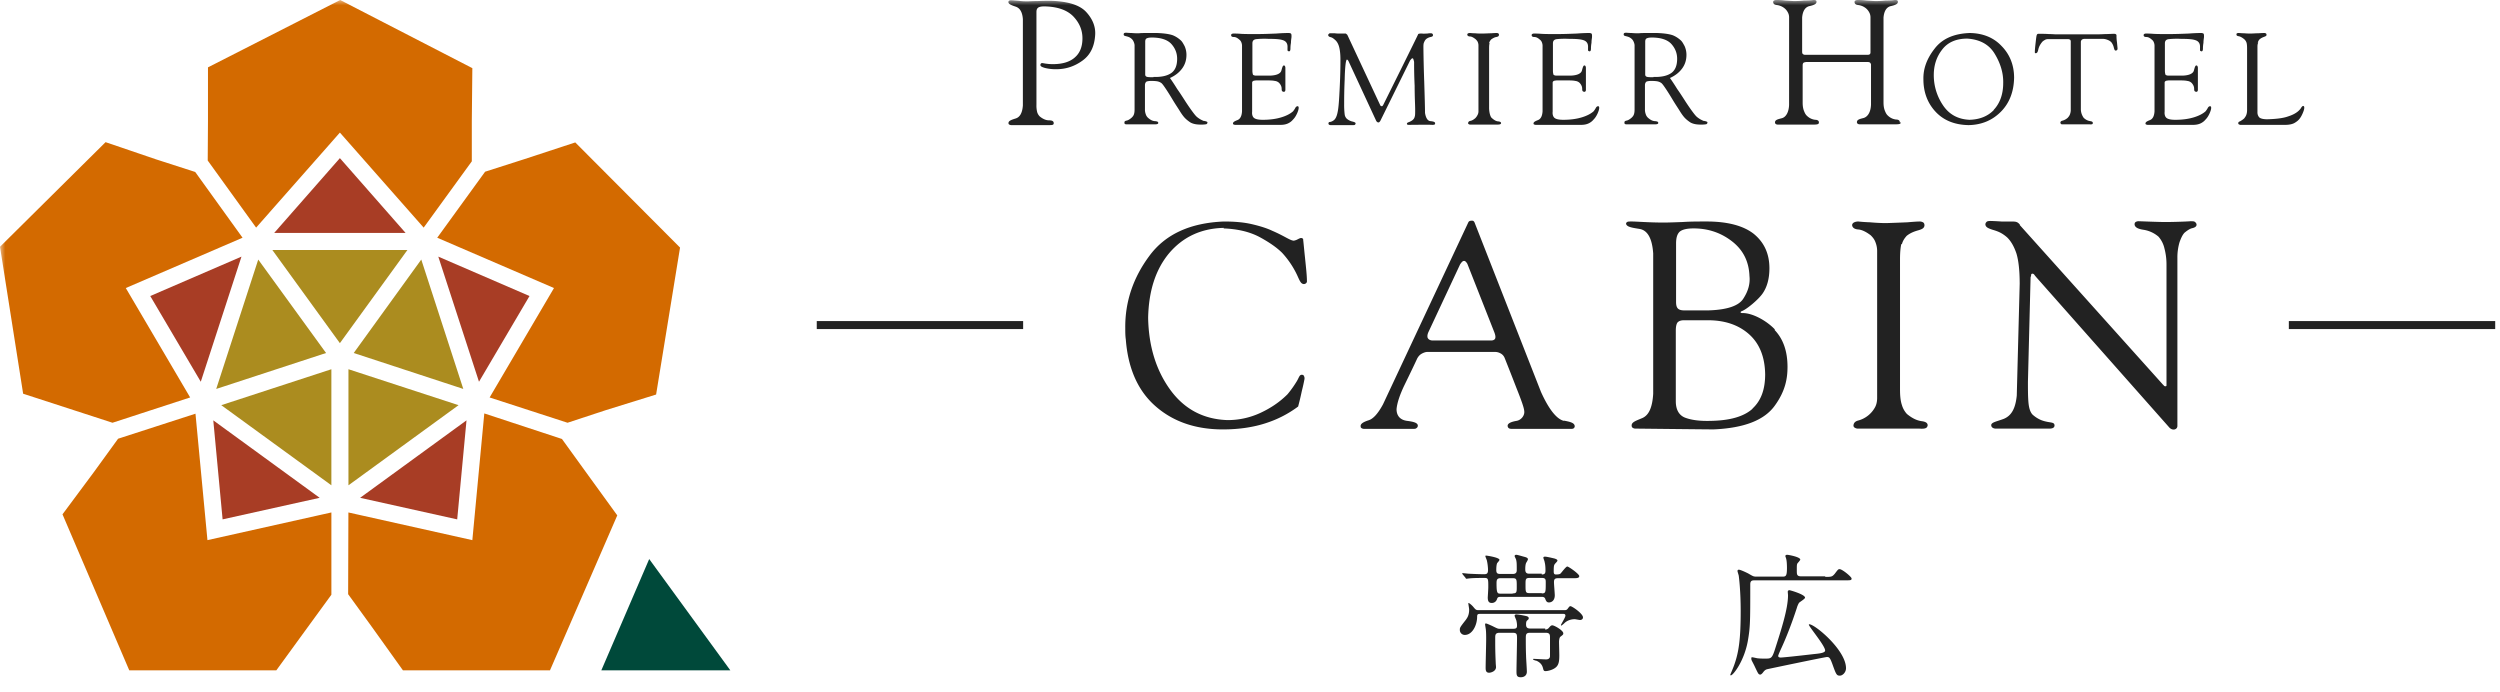 <svg width="242" height="67" fill="none" xmlns="http://www.w3.org/2000/svg"><g clip-path="url(#a)"><mask id="b" style="mask-type:luminance" maskUnits="userSpaceOnUse" x="0" y="0" width="242" height="67"><path d="M0 0h242v67H0V0Z" fill="#fff"/></mask><g mask="url(#b)"><path d="M151.379 59.063c.18 0 .283 0 .386-.155.154-.206.18-.231.257-.231.155 0 1.21.721 1.21 1.082 0 .232-.231.258-.283.258-.077 0-.438-.078-.515-.078-.54 0-.875.258-.978.361-.026.026-.129.129-.309.258-.026 0-.052-.026-.052-.052 0-.051.438-.747.438-.902 0-.18-.129-.18-.232-.18h-8.006c-.232 0-.309.026-.309.283 0 .8-.463 1.753-1.184 1.753a.474.474 0 0 1-.49-.49c0-.206.001-.232.567-.953.129-.18.335-.439.335-1.005 0-.104-.078-.516-.078-.593 0 0 0-.052.026-.052.052 0 .309.207.438.361.257.31.283.335.566.335h8.213Zm-2.137-3.453c.36 0 .36-.206.36-.412 0-.078 0-.49-.077-.773 0-.078-.129-.387-.129-.438 0-.052.052-.104.129-.104.103 0 .18 0 .953.18.154.052.283.104.283.207 0 .077-.232.283-.258.335-.077.103-.103.206-.103.696 0 .18.026.309.206.309.335 0 .412-.051.464-.103.103-.103.515-.67.643-.67.129 0 1.159.721 1.159.928 0 .206-.258.206-.618.206h-1.442c-.309 0-.386.103-.386.386 0 .206.077 1.083.077 1.263 0 .515-.309.696-.566.696-.232 0-.283-.18-.335-.284-.051-.18-.128-.257-.386-.257h-3.939c-.206 0-.309.025-.36.206-.077.232-.258.386-.515.386-.309 0-.386-.206-.386-.54 0 0 .051-.825.051-.98 0-.799 0-.902-.36-.902-.567 0-1.107 0-1.545.052-.026 0-.154.025-.206.025-.051 0-.077-.051-.103-.103l-.257-.309-.052-.077c0-.026 0-.052.052-.052.103 0 .489.052.566.052.463.026 1.159.051 1.493.051.283 0 .386-.077.386-.412 0-.258-.051-.67-.103-.876 0-.078-.154-.387-.154-.464 0-.052.051-.052.077-.052.052 0 1.287.18 1.287.413 0 .077-.205.283-.231.335-.077.206-.077.567-.077.644 0 .335.128.387.411.387h1.185c.283 0 .386-.13.386-.361 0-.593 0-.748-.052-.98 0-.077-.154-.335-.154-.386 0-.103.103-.129.154-.129.129 0 .695.18.824.206.18.052.309.103.309.232 0 .078-.154.31-.18.361-.077.206-.077.49-.077.618 0 .387.206.413.412.413h1.184v.077Zm.335 5.334s.231 0 .36-.18c.129-.129.18-.232.335-.232.18 0 1.055.49 1.055.773 0 .129-.051.155-.283.335-.103.077-.129.387-.129.49 0 .18.026 1.082.026 1.288 0 .49-.026.876-.283 1.134-.309.31-.876.412-1.03.412-.154 0-.206-.025-.257-.257-.052-.18-.129-.516-.644-.748-.052 0-.335-.077-.335-.154 0-.026.052-.026.078-.026.154 0 1.004.051 1.184.051.36 0 .386-.231.386-.335v-1.803c0-.284-.052-.438-.412-.438h-1.519c-.412 0-.412.18-.412.592 0 .232 0 1.005.026 1.624 0 .232.077 1.288.077 1.546 0 .36-.257.541-.592.541-.412 0-.412-.232-.412-.618 0-.439.052-2.603.052-3.093 0-.438 0-.592-.412-.592h-1.288c-.411 0-.411.231-.411.515 0 .953 0 1.237.051 2.448 0 .052.026.283.026.36 0 .387-.464.542-.67.542-.334 0-.334-.284-.334-.516 0-.386.051-2.267.051-2.705 0-.258 0-.67-.026-.902 0-.078-.077-.464-.077-.567 0-.052.026-.077.077-.077.103 0 .464.18.593.232.514.257.566.283.746.283h1.287c.309 0 .387-.077.387-.31 0-.05 0-.205-.052-.437 0-.078-.18-.438-.18-.516 0-.051.026-.129.18-.129.077 0 .464.052.927.155.103.026.257.077.257.206 0 .078 0 .103-.154.232-.103.077-.103.284-.103.387 0 .309.154.386.412.386h1.442v.103Zm-3.141-3.504c.386 0 .386-.13.386-.67 0-.67 0-.8-.386-.8h-1.185c-.334 0-.386.155-.386.49 0 .954.077 1.005.386 1.005h1.159l.026-.025Zm2.806 0c.386 0 .386-.103.386-1.057 0-.258 0-.438-.36-.438h-1.21c-.387 0-.387.129-.387.644 0 .722 0 .825.387.825h1.184v.026Zm27.469-1.598c.541 0 .644 0 .901-.31.309-.412.335-.437.464-.437.257 0 1.158.747 1.158.902 0 .18-.077.18-.695.18h-8.65c-.257 0-.463 0-.463.386 0 3.608 0 4.124-.232 5.464-.36 2.01-1.442 3.35-1.648 3.35-.051 0-.051-.052-.051-.078.077-.18.309-.721.386-.953.438-1.237.618-2.5.618-5.18 0-1.932-.155-3.17-.18-3.376 0-.103-.129-.438-.129-.515 0-.103.077-.129.129-.129.18 0 .849.335.901.361.489.283.515.31.824.31h2.497c.334 0 .437-.052.437-.851 0-.335-.025-.722-.077-.876 0-.052-.077-.207-.077-.258 0-.103.103-.129.18-.129.103 0 1.262.206 1.262.464 0 .077-.258.335-.283.386-.052.13-.052.18-.052.67 0 .387 0 .567.438.567h2.291l.051.052Zm-1.621 4.638s.025-.051.051-.051c.541 0 3.553 2.5 3.553 4.252 0 .412-.335.721-.592.721-.309 0-.361-.103-.695-1.03-.258-.722-.335-.773-.567-.773-.154 0-5.715 1.16-5.792 1.185-.138.034-.266.137-.387.31 0 0-.154.205-.257.205-.18 0-.206-.077-.515-.721-.077-.18-.232-.464-.309-.619-.051-.103-.051-.154-.051-.232 0-.051 0-.103.077-.103.103 0 .489.103.566.103.206.026.567.026.67.026.566 0 .669 0 .926-.747.67-2.087 1.313-4.072 1.313-5.386 0-.051-.025-.283-.025-.335 0-.103.077-.155.154-.155s1.519.413 1.519.722c0 .129-.515.412-.592.515a2.07 2.07 0 0 0-.206.49c-.438 1.34-.978 2.783-1.57 4.046-.078.18-.232.515-.232.592 0 .13.154.155.232.155.206 0 1.673-.155 3.218-.335.515-.051.978-.103 1.081-.283.18-.335-1.57-2.371-1.57-2.577v.025Z" fill="#222"/><path d="m20.646 40.69 10.298 7.498-9.396 2.087-.902-9.586Zm-6.101-12.035 8.83-3.814-3.939 12.112-4.891-8.298Zm11.997-6.107 6.359-7.241 6.359 7.24H26.542Zm8.318 25.64 10.298-7.499-.901 9.587-9.397-2.088Zm7.566-23.347 8.83 3.814-4.89 8.298-3.94-12.112Z" fill="#A83D25"/><path d="m32.902 12.833-8.11 9.2-4.685-6.494.025-3.814V6.52L32.927 0l12.796 6.597-.052 5.128v3.891l-4.66 6.417-8.11-9.2Zm6.101 52.054-2.986-4.175-2.317-3.195.025-7.911 11.998 2.68L46.88 40.02l7.517 2.473 2.292 3.17 3.063 4.226-6.513 14.998H39.003Zm8.393-26.413 6.23-10.592-11.302-4.87 4.634-6.39 3.785-1.212 4.943-1.623 10.143 10.178-2.317 14.225-4.891 1.52-3.682 1.212-7.543-2.448ZM2.24 38.113 0 23.888l10.22-10.127 4.84 1.649 3.837 1.237 4.582 6.365-11.302 4.87 6.23 10.591-7.517 2.449-8.65-2.81Zm10.272 26.774-6.462-15.1 3.064-4.124 2.317-3.195 7.491-2.423 1.159 12.24 11.997-2.68v7.964l-2.291 3.143-3.038 4.175H12.512Z" fill="#D36A00"/><path d="m58.209 64.887 4.634-10.772 7.852 10.772H58.21Z" fill="#00493A"/><path d="m24.997 25.125 6.565 9.045-10.632 3.479 4.067-12.524Zm1.365-.928H39.44l-6.539 9.02-6.54-9.02Zm7.368 11.545 10.658 3.479-10.658 7.756V35.742Zm.51-1.572 6.539-9.045 4.067 12.524L34.24 34.17Zm-12.821 5.05 10.658-3.478v11.235L21.42 39.221Z" fill="#AB8C1F"/><path d="M104.009 5.592c-.489.412-1.184.618-2.111.618a4.72 4.72 0 0 1-.669-.051c-.181-.026-.284-.052-.335-.052-.052 0-.103 0-.129.052-.051.026-.051.077-.051.154 0 .104.154.18.412.258a4.27 4.27 0 0 0 1.132.129c.927 0 1.777-.283 2.549-.85.773-.567 1.159-1.418 1.21-2.552.026-.747-.257-1.468-.875-2.138-.618-.67-1.751-1.031-3.424-1.083-.361 0-.773 0-1.262.026-.489 0-.824.026-1.004.026-.206 0-.489 0-.85-.052-.36-.025-.591-.051-.694-.051-.103 0-.18 0-.232.051-.052.026-.077.103-.052.18.052.155.31.258.696.387.386.13.643.49.695 1.211v8.35c-.052.721-.284 1.133-.695 1.262-.412.13-.721.232-.696.464 0 .052 0 .078.078.129a.398.398 0 0 0 .206.051h3.604c.18 0 .283 0 .36-.025.078 0 .129-.078.129-.155 0-.206-.154-.283-.463-.283-.284 0-.593-.13-.901-.387a1.032 1.032 0 0 1-.232-.386 2.542 2.542 0 0 1-.077-.722V1.185c0-.18.025-.309.128-.412.103-.103.309-.155.644-.155 1.236.026 2.162.335 2.78.954.592.618.901 1.314.901 2.139 0 .824-.257 1.443-.746 1.855l-.026.026Zm12.563 6.133a2.313 2.313 0 0 1-.746-.438c-.155-.155-.309-.36-.515-.644a20.283 20.283 0 0 1-.644-.954c-.231-.36-.463-.721-.72-1.082-.22-.36-.452-.713-.696-1.057.515-.232.902-.54 1.185-.927.283-.387.412-.825.412-1.315 0-.335-.078-.618-.181-.85-.128-.232-.231-.438-.386-.567a2.558 2.558 0 0 0-.721-.464c-.334-.129-.875-.206-1.57-.232h-.85c-.36 0-.643 0-.901.026-.206 0-.437 0-.695-.026-.257 0-.437-.025-.515-.025-.077 0-.128 0-.18.025-.026 0-.077.052-.077.13 0 .128.103.154.232.18.18.051.334.077.54.257.206.18.283.516.283.619v6.21c0 .232-.025.387-.077.516-.051.128-.129.206-.206.283-.206.18-.36.258-.489.284-.154.025-.232.103-.206.206 0 .025 0 .077.026.103 0 .025.077.051.154.051h2.781c.103 0 .154 0 .206-.026.051 0 .103-.051.103-.103 0-.128-.103-.154-.309-.18-.18 0-.412-.077-.695-.335a.761.761 0 0 1-.206-.335 1.296 1.296 0 0 1-.078-.49V8.246c0-.154.052-.258.129-.335.103-.051.258-.077.489-.077.335 0 .592.026.721.077a.91.91 0 0 1 .283.155c.103.103.232.283.438.592.206.31.412.645.644 1.031.231.387.463.722.669 1.057.206.335.386.567.515.695.129.13.283.258.515.413.231.129.54.206.978.206.206 0 .361 0 .489-.026.103 0 .18-.077.18-.18 0-.077-.077-.077-.283-.155l-.026.026Zm-4.917-4.252c-.257 0-.463 0-.592-.026-.129-.025-.206-.103-.206-.232V4.02s0-.18.077-.258c.078-.077.258-.129.567-.129.901 0 1.544.232 1.905.645.36.412.541.876.541 1.417 0 .67-.206 1.134-.593 1.392-.386.257-.952.386-1.699.36v.026Zm53.318 4.252a2.307 2.307 0 0 1-.747-.438c-.155-.155-.309-.36-.515-.644a20.283 20.283 0 0 1-.644-.954c-.231-.36-.463-.721-.72-1.082a18.812 18.812 0 0 0-.696-1.057c.515-.232.902-.54 1.185-.927.283-.387.412-.825.412-1.315 0-.335-.078-.618-.181-.85-.128-.232-.231-.438-.386-.567a2.558 2.558 0 0 0-.721-.464c-.334-.129-.875-.206-1.57-.232h-.85c-.36 0-.643 0-.901.026-.206 0-.437 0-.695-.026-.257 0-.437-.025-.515-.025-.077 0-.128 0-.18.025-.026 0-.077.052-.077.13 0 .128.103.154.232.18.18.051.334.077.54.257.206.18.283.516.283.619v6.21c0 .232-.025.387-.077.516-.051.128-.129.206-.206.283-.206.18-.36.258-.489.284-.154.025-.232.103-.206.206 0 .025 0 .077.026.103 0 .025.077.051.154.051h2.781c.103 0 .154 0 .206-.026.051 0 .103-.051.103-.103 0-.128-.103-.154-.309-.18-.18 0-.412-.077-.695-.335a.761.761 0 0 1-.206-.335 1.296 1.296 0 0 1-.078-.49V8.246c0-.154.052-.258.129-.335.103-.051.258-.077.489-.077.335 0 .592.026.721.077a.91.91 0 0 1 .283.155c.103.103.232.283.438.592.206.31.412.645.644 1.031.231.387.463.722.669 1.057.206.335.386.567.515.695.129.13.283.258.515.413.231.129.54.206.978.206.206 0 .36 0 .489-.026.103 0 .18-.077.18-.18 0-.077-.077-.077-.283-.155l-.025.026Zm-4.918-4.252c-.257 0-.463 0-.592-.026-.129-.025-.206-.103-.206-.232V4.02s0-.18.077-.258c.078-.077.258-.129.567-.129.901 0 1.544.232 1.905.645.36.412.541.876.541 1.417 0 .67-.206 1.134-.593 1.392-.386.257-.952.386-1.699.36v.026ZM130.14 3.247h-.412c-.18 0-.36 0-.515-.026h-.386c-.103 0-.154 0-.18.052a.14.14 0 0 0-.077.129c0 .077.077.154.18.18.206.051.283.103.489.283.18.155.309.387.386.67.077.284.129.696.129 1.212 0 .412 0 1.391-.077 2.886-.078 1.52-.129 2.55-.49 2.937a.844.844 0 0 1-.412.232c-.128 0-.18.052-.18.155 0 .103.103.154.206.154h2.163c.103 0 .18 0 .206-.051.025-.026.051-.052.051-.103 0-.103-.103-.129-.257-.18a1.28 1.28 0 0 1-.592-.284.694.694 0 0 1-.206-.412 7.635 7.635 0 0 1-.052-1.005c0-.464 0-1.263.052-2.397.025-1.134.103-1.855.206-1.907.025 0 .051 0 .103.052a.602.602 0 0 1 .077.129l2.652 5.72s.077.18.231.18c.129 0 .232-.257.232-.257l2.832-5.746s.103-.13.129-.155a.192.192 0 0 1 .103-.052c.051 0 .077.052.103.155.025.077.051.155.051.232 0 .387 0 1.16.052 2.268 0 1.108.051 1.88.051 2.319 0 .36 0 .593-.051.696-.052.283-.387.438-.515.49-.129.05-.232.077-.232.18s.129.103.206.103c.077 0 2.085-.026 2.214 0 .103 0 .18 0 .232-.026.051 0 .077-.052.077-.129 0-.129-.18-.18-.464-.206-.257-.026-.437-.31-.514-.799 0-.438-.026-1.443-.078-3.066a130.153 130.153 0 0 1-.077-3.247c0-.232 0-.413.077-.541a.765.765 0 0 1 .181-.284c.127-.102.277-.173.437-.206.129-.026.206-.052.232-.155 0-.051 0-.103-.052-.154-.051-.052-.103-.052-.206-.052-.051 0-.154 0-.283.026-.128 0-.463.026-.489 0h-.129c-.051 0-.257 0-.283.077 0 .052-3.347 6.777-3.347 6.777a.53.53 0 0 1-.077.13c-.026.025-.051.05-.077.05-.026 0-.103 0-.155-.076l-3.192-6.83s-.103-.102-.154-.128h-.129Zm14.005.928a.836.836 0 0 1 .206-.361c.18-.129.335-.206.489-.232.155-.026.258-.077.258-.206 0-.052 0-.103-.052-.13-.026-.025-.077-.05-.154-.05-.078 0-.258 0-.515.025-.258 0-.567.026-.901.026-.232 0-.464 0-.695-.026-.258 0-.412-.026-.49-.026-.103 0-.257.026-.257.155 0 .103.103.18.257.18.155 0 .335.103.541.258.077.077.155.155.206.258a.898.898 0 0 1 .077.412v6.288a.75.75 0 0 1-.103.412 1.112 1.112 0 0 1-.206.284c-.18.154-.334.232-.463.257-.155.026-.206.103-.232.206 0 .026 0 .078.052.104.025.025.077.051.154.051h2.626c.283 0 .335-.052.361-.129 0-.103-.078-.154-.258-.18-.154 0-.36-.077-.618-.31-.103-.077-.154-.206-.206-.386a2.564 2.564 0 0 1-.077-.67v-5.54c0-.31 0-.516.052-.67h-.052Zm39.853 7.679c0 .129-.129.18-.464.18h-3.527c-.103 0-.257-.051-.257-.206 0-.258.283-.31.669-.412.386-.13.67-.567.695-1.289v-3.89s-.025-.104-.077-.155c-.051-.052-.129-.078-.232-.078h-5.972s-.206.026-.258.078c-.051.051-.077.128-.077.257v3.582c0 .284.026.516.103.748.077.206.154.386.283.515.309.31.618.386.824.412.206 0 .386.078.36.284 0 .128-.128.18-.463.18h-3.527c-.103 0-.257-.052-.257-.206 0-.258.283-.31.669-.412.386-.104.669-.567.695-1.289V1.675a.98.98 0 0 0-.129-.49 1.262 1.262 0 0 0-.257-.335 1.467 1.467 0 0 0-.772-.36c-.258-.026-.361-.103-.387-.284 0-.18.206-.206.309-.206.155 0 .438 0 .85.052.412.025.721.051.875.051.155 0 .489 0 .953-.051.463 0 .772-.026.901-.052.129 0 .206 0 .257.052.052.025.052.077.052.154-.026.18-.232.284-.695.387-.412.103-.644.49-.695 1.108v3.247c0 .129 0 .232.077.283.051.052.128.077.231.077h6.025s.18 0 .231-.077c.026-.026.052-.077.052-.154V1.675a.99.99 0 0 0-.129-.49 1.305 1.305 0 0 0-.257-.335 1.466 1.466 0 0 0-.773-.36c-.257-.026-.36-.103-.386-.284 0-.18.206-.206.309-.206.155 0 .438 0 .85.052.412.025.721.051.875.051.155 0 .489 0 .953-.051.463 0 .772-.026.901-.052.128 0 .206 0 .257.052.052.025.052.077.052.154-.026.18-.232.284-.695.387-.412.103-.644.49-.696 1.108v8.194c0 .284.026.516.103.748.078.206.155.386.284.515.309.31.617.387.823.412.206 0 .387.078.361.284h.103Zm20.982-7.19s0 .155-.052.18a.194.194 0 0 1-.128.052c-.103 0-.129-.103-.181-.283a1.288 1.288 0 0 0-.257-.541 1.025 1.025 0 0 0-.335-.207 1.289 1.289 0 0 0-.437-.103h-1.854s-.18.026-.232.103a.295.295 0 0 0-.077.207v6.442c-.009.324.09.642.283.902.258.232.464.283.618.309.18.026.257.077.257.18 0 .104-.051.155-.334.13h-2.6c-.078 0-.129 0-.155-.052-.026-.026-.051-.052-.051-.103 0-.104.077-.18.231-.207.171-.052.329-.14.464-.257.077-.078.154-.18.206-.284.057-.13.091-.27.103-.412v-6.7s0-.155-.078-.18a.357.357 0 0 0-.18-.052h-1.956s-.181 0-.284.077a1.036 1.036 0 0 0-.257.18c-.232.284-.335.516-.386.748-.052.232-.103.335-.232.36-.051 0-.077 0-.103-.05v-.104c0-.129.026-.438.077-.876.052-.464.078-.696.129-.773a.142.142 0 0 1 .129-.077h.206c.231 0 .489 0 .824.025.334 0 .54.026.643.026h4.016s.387 0 .773-.026c.386 0 .643-.025.824-.025.103 0 .18 0 .231.051.052.026.052.078.052.155 0 .103 0 .31.051.644.026.31.052.515.052.619v-.078Zm13.567-.54c.052-.13.103-.259.206-.336.155-.129.309-.18.438-.232.129-.051.206-.077.206-.18 0-.052 0-.103-.052-.13-.025-.025-.077-.05-.154-.05s-.258 0-.567.025c-.309 0-.54.026-.746.026-.18 0-.386 0-.644-.026-.257 0-.437-.026-.515-.026-.077 0-.231 0-.231.13 0 .128.077.154.206.18.154.025.308.103.54.283.077.077.155.155.206.284.052.103.077.309.077.618v5.978c0 .18-.025.31-.077.464-.051.13-.129.232-.206.335a2.365 2.365 0 0 1-.412.284c-.103.026-.18.103-.154.206 0 .026 0 .051.051.077.026 0 .078.052.129.052h4.377c.386 0 .695-.078.875-.18.18-.104.309-.207.386-.284.155-.155.283-.36.386-.593.103-.232.181-.438.181-.618 0-.026-.001-.077-.026-.103 0-.026-.052-.052-.077-.052-.078 0-.129.078-.206.18-.052.104-.129.18-.206.258-.206.206-.541.412-1.03.567-.489.18-1.159.258-2.034.284-.412 0-.695-.078-.798-.207a.722.722 0 0 1-.155-.463V4.587c0-.155 0-.31.078-.464h-.052Zm-93.582-.877s-.103-.052-.206-.052c-.128 0-.54 0-1.21.052-.669.026-1.287.051-1.905.051-.695 0-1.21 0-1.544-.025-.335-.026-.567-.026-.696-.026-.077 0-.231.026-.231.155 0 .128.103.18.257.18.18 0 .335.077.541.258a.559.559 0 0 1 .18.232.911.911 0 0 1 .077.412v6.287c-.025.464-.18.748-.437.85-.258.104-.438.181-.438.336 0 .103.103.103.18.129h4.428c.361 0 .618-.078.798-.18.148-.078.279-.183.386-.31.181-.18.309-.386.412-.618.103-.232.155-.413.155-.541 0-.026 0-.155-.103-.155s-.18.077-.232.18c-.051.103-.129.207-.206.31-.257.232-.643.438-1.158.592-.515.155-1.107.232-1.777.232-.463 0-.746-.077-.875-.206s-.18-.335-.154-.593V8.014c0-.077.025-.129.077-.154.051-.052.129-.052.309-.078h.721c.514 0 .875 0 1.081.052a.697.697 0 0 1 .437.206c.181.206.232.387.232.567 0 .206.052.258.206.283.052 0 .155-.025.155-.206V6.571c0-.103-.052-.258-.155-.232-.103 0-.154.206-.232.49-.077.283-.437.464-1.055.49h-1.468s-.205-.026-.231-.104a1.296 1.296 0 0 1-.052-.36V4.2c0-.257.129-.386.386-.412a7.872 7.872 0 0 1 1.185-.026c.618 0 1.107.026 1.39.13.309.102.463.334.438.72v.258c0 .052.077.078.128.103a.142.142 0 0 0 .129-.077c0-.051.026-.077.026-.154 0-.104 0-.31.051-.593 0-.284.052-.464.052-.593 0-.129 0-.232-.026-.258l-.026-.051Zm29.092 0s-.103-.052-.206-.052c-.129 0-.541 0-1.21.052-.67.026-1.287.051-1.905.051-.695 0-1.21 0-1.545-.025-.335-.026-.566-.026-.695-.026-.077 0-.232.026-.232.155 0 .128.103.18.258.18.18 0 .334.077.54.258a.56.56 0 0 1 .181.232.911.911 0 0 1 .077.412v6.287c-.026.464-.18.748-.438.85-.257.104-.438.181-.438.336 0 .103.103.103.181.129h4.428c.36 0 .618-.078.798-.18a1.3 1.3 0 0 0 .386-.31c.18-.18.309-.386.412-.618.103-.232.154-.413.154-.541 0-.026 0-.155-.103-.155s-.18.077-.231.18a2.208 2.208 0 0 1-.206.31c-.258.232-.644.438-1.159.592-.515.155-1.107.232-1.776.232-.464 0-.747-.077-.875-.206-.129-.129-.181-.335-.155-.593V8.014c0-.077.026-.129.077-.154.052-.052.129-.052.309-.078h.721c.515 0 .875 0 1.081.052a.702.702 0 0 1 .438.206c.18.206.232.387.232.567 0 .206.051.258.206.283.051 0 .154-.025.154-.206V6.571c0-.103-.051-.258-.154-.232-.103 0-.155.206-.232.49-.077.283-.438.464-1.056.49h-1.467s-.206-.026-.232-.104a1.295 1.295 0 0 1-.051-.36V4.2c0-.257.129-.386.386-.412.257-.026.644-.051 1.184-.026.618 0 1.107.026 1.39.13.309.102.464.334.438.72v.258c0 .052.077.078.129.103a.143.143 0 0 0 .129-.077c0-.051.025-.077.025-.154 0-.104 0-.31.052-.593 0-.284.051-.464.051-.593 0-.129 0-.232-.026-.258l-.025-.051Zm59.238 0s-.103-.052-.206-.052c-.128 0-.54 0-1.21.052-.669.026-1.287.051-1.905.051-.695 0-1.21 0-1.544-.025-.335-.026-.567-.026-.696-.026-.077 0-.231.026-.231.155 0 .128.103.18.257.18.18 0 .335.077.541.258a.559.559 0 0 1 .18.232.898.898 0 0 1 .077.412v6.287c-.025.464-.18.748-.437.85-.258.104-.438.181-.438.336 0 .103.103.103.18.129h4.428c.361 0 .618-.078.798-.18.148-.078.279-.183.386-.31.181-.18.309-.386.412-.618.103-.232.155-.413.155-.541 0-.026 0-.155-.103-.155s-.18.077-.232.18c-.051.103-.129.207-.206.31-.257.232-.643.438-1.158.592-.515.155-1.107.232-1.777.232-.463 0-.746-.077-.875-.206s-.18-.335-.154-.593V8.014c0-.077.025-.129.077-.154.051-.052.129-.052.309-.078h.721c.514 0 .875 0 1.081.052a.702.702 0 0 1 .438.206c.18.206.231.387.231.567 0 .206.052.258.206.283.052 0 .155-.025.155-.206V6.571c0-.103-.052-.258-.155-.232-.103 0-.154.206-.232.49-.077.283-.437.464-1.055.49h-1.468s-.205-.026-.231-.104a1.296 1.296 0 0 1-.052-.36V4.2c0-.257.129-.386.386-.412a7.872 7.872 0 0 1 1.185-.026c.618 0 1.107.026 1.39.13.309.102.463.334.438.72v.258c0 .052.077.078.128.103a.142.142 0 0 0 .129-.077c0-.051.026-.077.026-.154 0-.104 0-.31.051-.593 0-.284.052-.464.052-.593 0-.129 0-.232-.026-.258l-.026-.051Zm-19.54 1.211c-.772-.825-1.802-1.237-3.064-1.263-1.57.052-2.703.567-3.424 1.52-.746.954-1.107 1.933-1.081 2.964 0 1.263.412 2.32 1.184 3.144.773.825 1.828 1.263 3.193 1.288 1.261-.025 2.291-.463 3.115-1.288.824-.825 1.261-1.933 1.287-3.298 0-1.212-.412-2.242-1.184-3.041l-.026-.026Zm-.747 6.185c-.592.618-1.39.927-2.368.953-1.107-.051-1.957-.515-2.549-1.391a5.201 5.201 0 0 1-.901-2.938c0-.928.258-1.752.798-2.448.541-.722 1.365-1.082 2.446-1.082 1.21.077 2.111.566 2.652 1.468.566.928.849 1.882.824 2.835 0 1.108-.335 1.984-.927 2.603h.025Zm-21.187 21.26c-.799-.851-2.189-1.624-3.167-1.598-.154 0-.283-.104 0-.206.438-.18 1.519-1.057 1.957-1.675.437-.619.669-1.444.669-2.449 0-1.391-.489-2.474-1.467-3.298-.979-.799-2.523-1.237-4.609-1.237-.798 0-1.57 0-2.317.051-.746.026-1.364.052-1.828.052-.746 0-1.39-.026-1.931-.052-.54-.025-.926-.051-1.184-.051-.206 0-.36 0-.437.051-.078.052-.103.104-.103.18.077.284.489.362 1.313.49.746.13 1.21.877 1.313 2.371v13.58c-.078 1.315-.412 2.062-1.03 2.346-.592.257-1.056.386-1.056.721 0 .103.026.18.103.232a.463.463 0 0 0 .283.078c.129 0 6.926.077 7.544.077 2.986-.13 4.917-.902 5.921-2.294 1.03-1.417 1.236-2.628 1.236-3.762 0-1.546-.438-2.731-1.262-3.582l.052-.026Zm-9.577-8.324c0-.541.103-.928.36-1.16.257-.206.695-.309 1.339-.309 1.441 0 2.677.438 3.733 1.263 1.055.824 1.622 1.932 1.673 3.35.077.696-.103 1.417-.566 2.139-.438.747-1.596 1.133-3.45 1.185h-2.266c-.309 0-.514-.052-.643-.18-.129-.13-.18-.335-.18-.645V23.58Zm7.414 15.977c-.85.773-2.214 1.16-4.119 1.185-1.004.026-1.802-.077-2.42-.31-.592-.231-.901-.772-.901-1.597v-6.829c0-.36.051-.618.154-.773.129-.154.335-.232.644-.232h2.317c1.648 0 2.986.464 3.99 1.366 1.004.902 1.519 2.19 1.545 3.865 0 1.444-.386 2.552-1.236 3.325h.026Zm-18.253 1.185c-.644-.129-1.416-.98-2.24-2.809l-6.436-16.415s-.026-.051-.077-.103c-.052-.051-.103-.051-.18-.051-.078 0-.258 0-.335.154l-8.264 17.627c-.489.901-.953 1.417-1.416 1.546-.463.154-.721.309-.747.515 0 .103 0 .18.078.232a.46.46 0 0 0 .283.077h4.711c.155 0 .258 0 .335-.077a.27.27 0 0 0 .128-.232c0-.283-.437-.386-1.029-.464-.618-.077-1.03-.438-1.03-1.134.051-.592.309-1.391.798-2.396.489-1.005.901-1.856 1.21-2.526.103-.18.232-.335.412-.438.18-.103.386-.18.566-.18h6.539c.206 0 .387.051.567.154.18.104.309.258.386.464.309.773.695 1.753 1.133 2.886.463 1.16.721 1.882.746 2.19.078.439-.283.903-.746.98-.464.078-.927.232-.85.541.052.232.283.232.412.232h5.767c.103 0 .18-.026.232-.077a.26.26 0 0 0 .077-.18c-.026-.31-.361-.413-1.056-.542l.026.026ZM144.3 32.96h-5.587c-.283 0-.438-.103-.515-.258-.051-.154-.026-.36.103-.618l3.038-6.494s.103-.155.18-.232c.077-.077.129-.103.206-.103.052 0 .129.026.18.103a.604.604 0 0 1 .155.232l2.548 6.468c.129.31.181.541.129.696-.051.129-.18.206-.412.206h-.025Zm39.801-9.303c.077-.335.257-.592.463-.825.386-.309.773-.438 1.133-.54.36-.104.566-.207.592-.465 0-.128-.026-.206-.103-.283a.67.67 0 0 0-.36-.103c-.181 0-.592.026-1.185.077-.592.026-1.261.052-2.033.078-.49 0-1.03-.026-1.597-.078a15.267 15.267 0 0 1-1.132-.077c-.206 0-.592.077-.592.36.025.233.231.387.592.413.36.026.772.232 1.21.567.18.18.334.36.437.618.103.258.181.542.181.902v14.225c0 .36-.078.67-.206.902a2.624 2.624 0 0 1-1.571 1.263c-.335.077-.489.232-.515.49 0 .077.026.154.103.205.077.052.18.104.335.104h5.947c.669.051.747-.104.798-.31 0-.232-.18-.36-.592-.412-.361-.052-.824-.206-1.416-.696a2.167 2.167 0 0 1-.489-.876c-.129-.386-.18-.876-.18-1.52v-12.55c0-.696.051-1.185.128-1.52l.052.051Zm-65.649-1.546c1.364.052 2.549.335 3.501.85.953.516 1.674 1.031 2.163 1.52a8.55 8.55 0 0 1 1.441 2.14c.258.566.361.85.644.876.206 0 .335-.155.309-.31 0-.463-.077-1.21-.18-2.19s-.155-1.572-.18-1.752c0-.078 0-.129-.052-.155a.259.259 0 0 0-.154-.051c-.078 0-.181.051-.335.128-.129.078-.258.104-.361.13-.18 0-.437-.13-.772-.31s-.772-.412-1.313-.644c-.54-.258-1.21-.464-1.982-.644-.773-.18-1.674-.258-2.703-.258-3.27.129-5.69 1.237-7.235 3.35-1.544 2.087-2.342 4.407-2.317 6.958 0 .386 0 .747.052 1.108.206 2.68 1.081 4.741 2.6 6.21 1.725 1.65 3.99 2.5 6.797 2.5 1.622 0 3.038-.232 4.196-.619a10.623 10.623 0 0 0 3.089-1.597c.103-.387.232-.902.361-1.52a16.69 16.69 0 0 0 .257-1.16c0-.104 0-.18-.051-.258-.026-.077-.077-.129-.155-.129-.283-.052-.309.232-.54.618-.206.335-.489.774-.901 1.263-.747.747-1.622 1.34-2.626 1.804a7.496 7.496 0 0 1-3.193.696c-2.317-.078-4.17-1.057-5.535-2.938-1.364-1.881-2.085-4.2-2.137-6.957.052-2.603.721-4.69 2.034-6.262 1.339-1.572 3.09-2.397 5.278-2.449v.052Zm77.054-.335 13.85 15.436.103.103c.026.051.078.077.155.077s.103-.026.103-.103v-11.7c0-.566-.077-1.082-.206-1.571-.096-.41-.29-.79-.567-1.108a2.916 2.916 0 0 0-1.467-.67c-.515-.078-.824-.232-.85-.515 0-.104.026-.18.103-.233a.518.518 0 0 1 .284-.077c.128 0 1.879.077 2.626.077.746 0 2.214-.051 2.394-.077.206 0 .334 0 .412.052.077.051.18.154.18.283 0 .18-.18.284-.412.335-.232.052-.463.206-.747.438-.18.18-.334.49-.489.928a5.19 5.19 0 0 0-.206 1.52v16.26c0 .362-.489.516-.824.104l-12.82-14.483s-.155-.18-.206-.257a.235.235 0 0 0-.181-.103c-.077 0-.128.051-.128.129a.483.483 0 0 1-.052.206l-.257 10.127c0 .773 0 1.443.051 2.01.052.567.18.953.412 1.185.592.516 1.081.619 1.468.696.463.078.643.078.643.361-.025.284-.386.284-.54.284h-5.149c-.206 0-.438-.104-.438-.335 0-.284.566-.361 1.236-.619.721-.31 1.107-.98 1.236-2.242l.283-10.823c0-1.237-.103-2.216-.309-2.912-.232-.696-.541-1.237-.927-1.598-.515-.438-.875-.567-1.39-.721-.386-.129-.67-.232-.695-.515 0-.13.077-.207.128-.258.052-.052.181-.078.361-.078.128 0 .695.026 1.055.052h.85c.283 0 .489 0 .618.051.103.026.231.13.334.258l-.025.026ZM99.04 31.078H79.062v.773H99.04v-.773Zm142.497 0h-19.978v.773h19.978v-.773Z" fill="#222"/></g></g><defs><clipPath id="a"><path fill="#fff" d="M0 0h242v67H0z"/></clipPath></defs></svg>